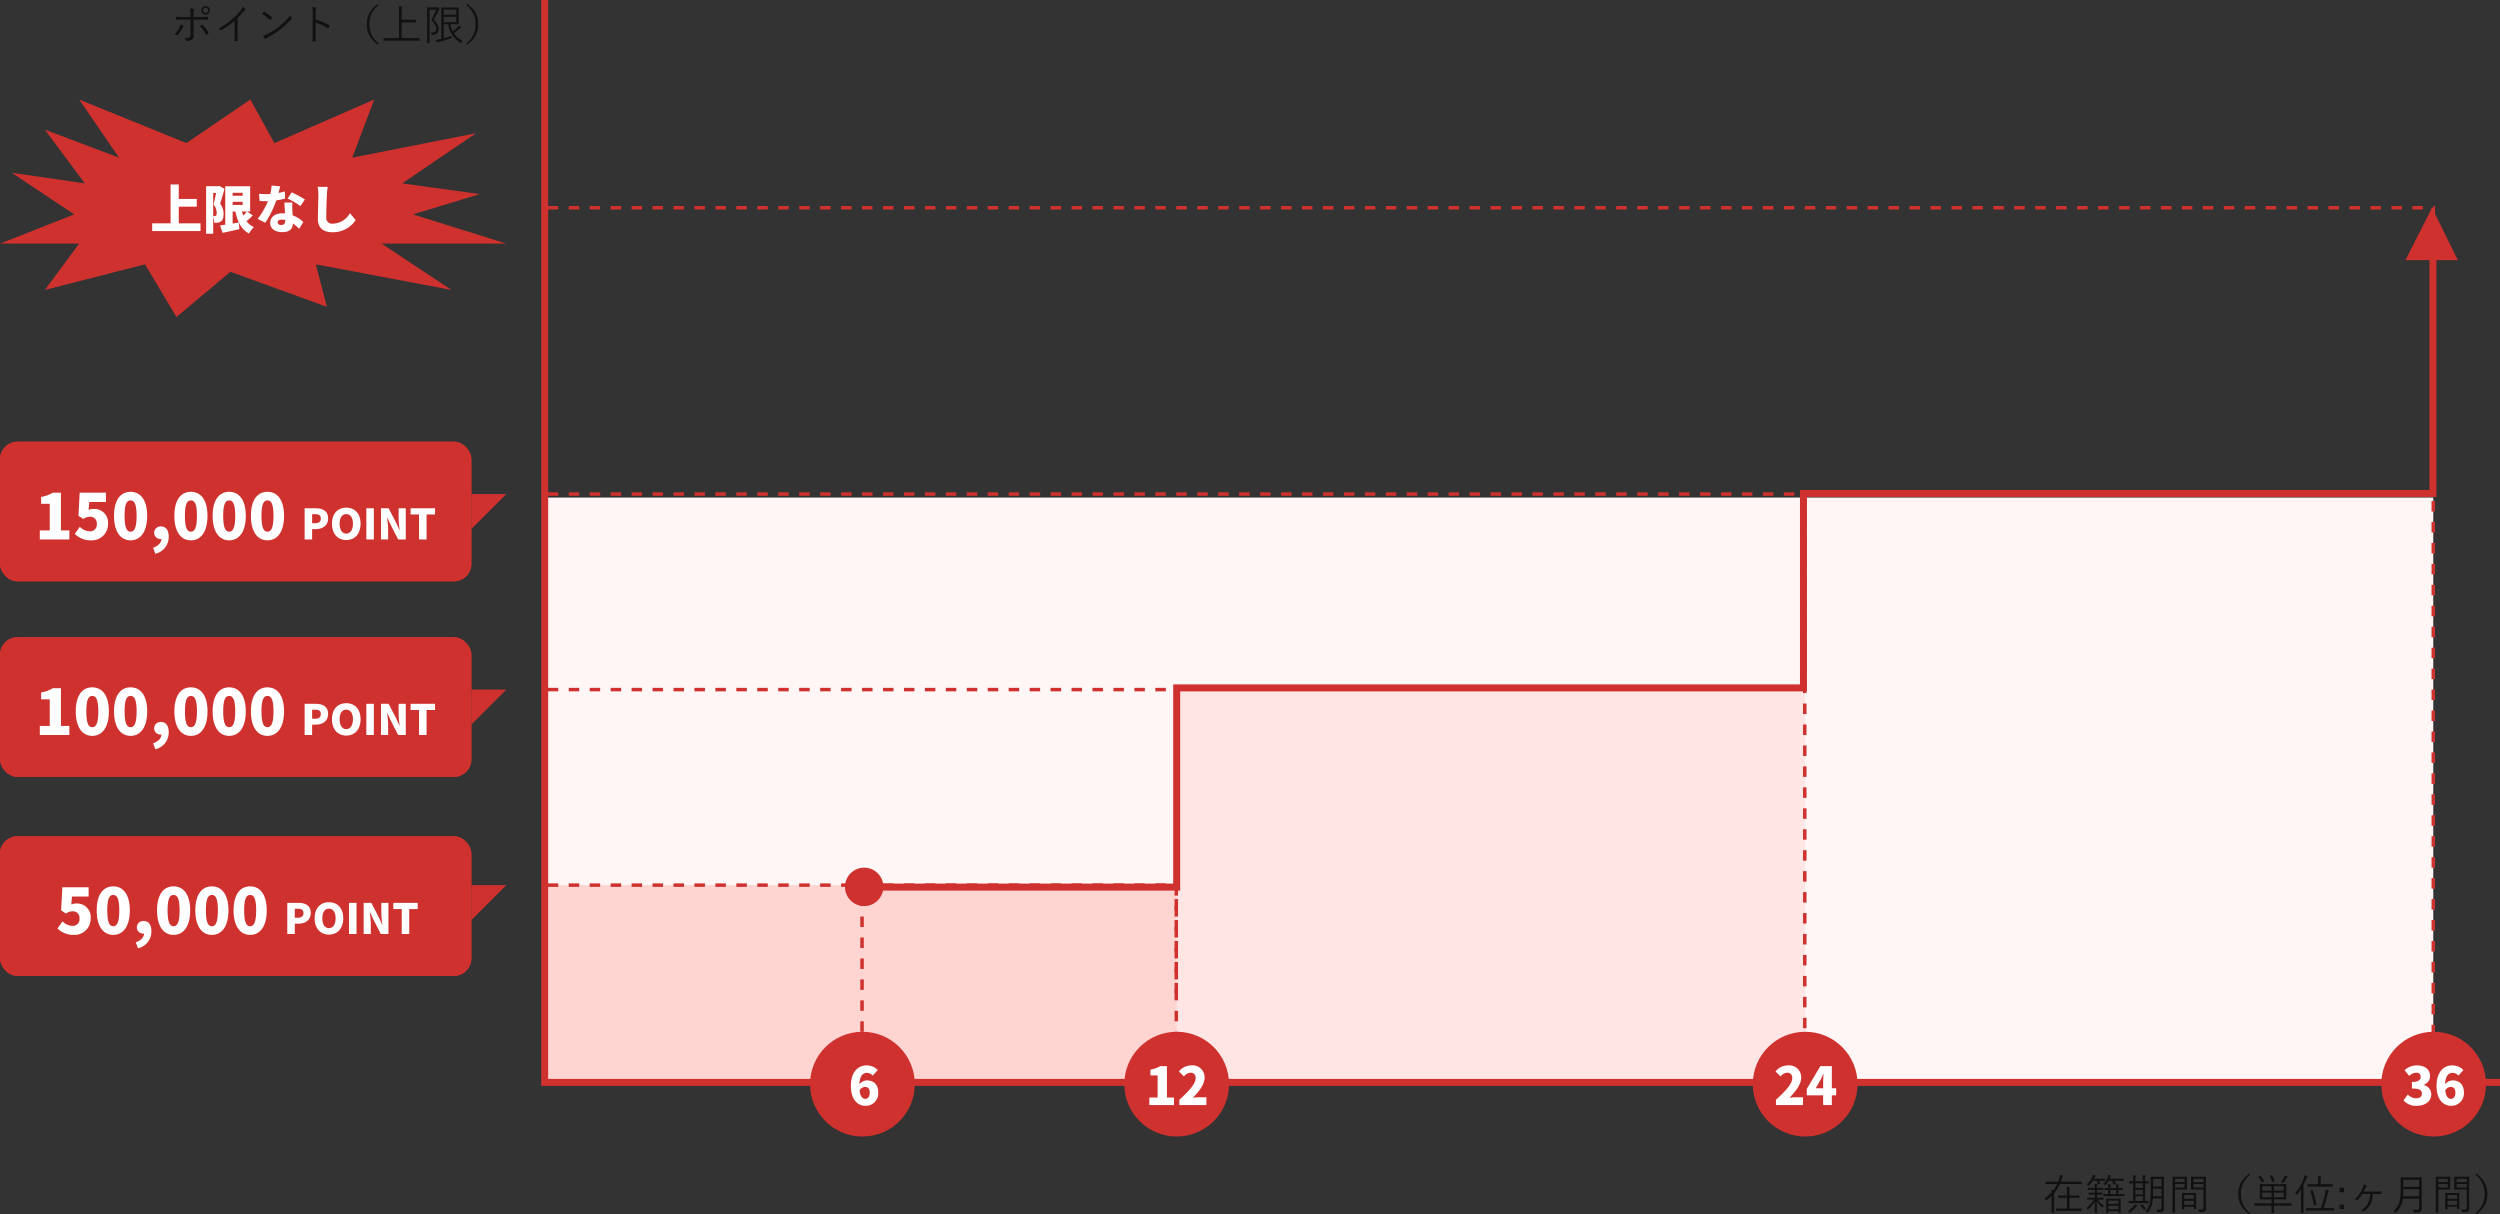 <svg xmlns="http://www.w3.org/2000/svg" width="716" height="347.784" viewBox="0 0 716 347.784">
  <rect x="0" y="0" width="716" height="347.784" fill="#333333" stroke="none"/>
  <g id="figure" transform="translate(-784 -1154.5)">
    <g id="グループ_267" data-name="グループ 267" transform="translate(0 -2)">
      <path id="パス_1288" data-name="パス 1288" d="M742.6,419.742l6.895,12.488,28.593-12.488L771.8,436.39l35.441-6.991-21.13,14.357,22.2,3.078-19.163,5.808,26.759,8.369H780.215l19.974,13.265-38.831-7.33,3.165,12.162L736.9,469.088l-15.451,12.945-9.009-15.087-28.678,7.33,9.822-13.265H670.908l21.247-8.369-17.864-11.913,20.9,3.028L683.76,428.378,705,436.39l-11.417-16.647L724.3,432.23Z" transform="translate(113.092 765.258)" fill="#ce312e"/>
      <g id="グループ_252" data-name="グループ 252" transform="translate(1159 55)">
        <path id="パス_1369" data-name="パス 1369" d="M8.2-1.53V-6.315h5.16V-8.52H8.2v-4.14H5.85V-1.53H.585v2.2H14.43v-2.2Zm9.855-8.715h.84c-.21,1.065-.495,2.4-.735,3.3a3.919,3.919,0,0,1,.9,2.46c0,.4-.075.645-.225.765a.645.645,0,0,1-.405.12H18.06Zm1.755-2.01-.3.075h-3.48V1.44H18.06V-3.285a5.423,5.423,0,0,1,.315,1.6,6.655,6.655,0,0,0,.99-.045,2.061,2.061,0,0,0,.915-.36c.525-.375.75-1,.75-2.1a4.631,4.631,0,0,0-.99-2.985c.4-1.17.885-2.9,1.26-4.245Zm7.875,7.32a13.019,13.019,0,0,1-.99,1.2,9.4,9.4,0,0,1-.42-1.2ZM23.625-7.7H26.49v.9H23.625ZM26.49-10.29v.84H23.625v-.84Zm1.26,5.355h.9V-12.15H21.51V-1.14c-.555.075-1.05.15-1.485.21l.72,2.115C22.155.885,23.91.51,25.56.12L25.4-1.77c-.585.105-1.185.2-1.77.3V-4.935h.765c.63,2.91,1.695,5.13,3.915,6.315a8.131,8.131,0,0,1,1.41-1.845A5.331,5.331,0,0,1,27.6-2.145c.57-.48,1.215-1.065,1.815-1.65ZM44.31-8.37a29.652,29.652,0,0,0-3.78-2.04L39.375-8.625a21.258,21.258,0,0,1,3.66,2.145Zm-5.73-2.31c-.5.15-1.125.3-1.815.435.21-.75.375-1.425.48-1.89l-2.46-.24a11.809,11.809,0,0,1-.375,2.43c-.39.03-.765.045-1.155.045-.5,0-1.38-.03-2.07-.1l.165,2.07c.69.045,1.29.06,1.92.06.15,0,.315,0,.48-.015A23.18,23.18,0,0,1,30.8-2.805l2.175,1.1A27.55,27.55,0,0,0,36.12-8.1a23.66,23.66,0,0,0,2.52-.51Zm.12,8.265c0,.825-.27,1.35-1.155,1.35-.63,0-1.035-.33-1.035-.81,0-.42.45-.72,1.185-.72a5.43,5.43,0,0,1,1.005.1Zm-.24-5.07c.045.84.1,2.055.165,3.12a6.608,6.608,0,0,0-.78-.045c-2.3,0-3.465,1.275-3.465,2.76C34.38.075,35.91.99,37.875.99c2.19,0,2.97-1.065,3.015-2.49A15.758,15.758,0,0,1,42.69.015L43.875-1.92A9.585,9.585,0,0,0,40.8-3.855c-.03-.615-.06-1.2-.075-1.545-.015-.735-.045-1.44,0-2.085ZM47.955-12a10.881,10.881,0,0,1,.225,2.28c0,1.125-.135,5.1-.135,6.975,0,2.595,1.62,3.765,4.215,3.765a7.878,7.878,0,0,0,6.6-3.465l-1.635-2.01a5.815,5.815,0,0,1-4.95,3.015,1.649,1.649,0,0,1-1.83-1.875c0-1.635.1-4.845.18-6.405.03-.645.12-1.545.225-2.25Z" transform="translate(-332 1167)" fill="#fff"/>
      </g>
      <path id="パス_1377" data-name="パス 1377" d="M11.184-7.992c0-.084-.012-.1-.1-.1s-.444.024-1.584.024H5.2c.12-.324.228-.648.324-.984a1.078,1.078,0,0,1,.2-.456.3.3,0,0,0,.1-.168c0-.072-.036-.12-.156-.156A7.151,7.151,0,0,0,4.9-9.984a2.522,2.522,0,0,1-.108.8,8.65,8.65,0,0,1-.36,1.116H2.52C1.38-8.064,1-8.088.936-8.088c-.084,0-.1.012-.1.1v.516c0,.084.012.1.1.1C1-7.38,1.38-7.4,2.52-7.4H4.152A9.064,9.064,0,0,1,3.084-5.628c-.18-.024-.372-.036-.6-.048a6.28,6.28,0,0,1,.072.684A10.633,10.633,0,0,1,.456-3.24a1.493,1.493,0,0,1,.4.384c.072.108.108.156.156.156s.1-.036.18-.1a13.394,13.394,0,0,0,1.38-1.176V-.828C2.568.2,2.544.648,2.544.708c0,.084.012.1.1.1h.576c.084,0,.1-.012.1-.1,0-.06-.024-.5-.024-1.536V-4.764A10.973,10.973,0,0,0,4.932-7.4H9.5c1.14,0,1.512.024,1.584.024s.1-.012.1-.1Zm.036,7.68c0-.084-.012-.1-.1-.1s-.468.024-1.68.024H7.7v-3.06H8.868c1.14,0,1.5.024,1.56.024.084,0,.1-.012.1-.1v-.5c0-.084-.012-.1-.1-.1-.06,0-.42.024-1.56.024H7.7v-.864A4.622,4.622,0,0,1,7.788-6.18.891.891,0,0,0,7.836-6.4c0-.048-.06-.084-.144-.1a6.884,6.884,0,0,0-.8-.072,9.355,9.355,0,0,1,.084,1.632v.84H6.12c-1.128,0-1.5-.024-1.572-.024s-.1.012-.1.1v.5c0,.084.012.1.1.1s.444-.024,1.572-.024h.852v3.06H5.64c-1.212,0-1.608-.024-1.668-.024-.084,0-.1.012-.1.1V.216c0,.084.012.1.1.1.06,0,.456-.024,1.668-.024h3.8c1.212,0,1.608.024,1.68.024s.1-.012.1-.1ZM22.344-2.088c0-.7.024-.972.024-1.044s-.012-.1-.084-.1-.36.024-1.272.024H19.56c-.924,0-1.212-.024-1.272-.024-.084,0-.1.012-.1.1s.024.348.024,1.176v.828c0,1.6-.024,1.848-.024,1.92s.012.084.1.084h.48c.072,0,.084-.012.084-.084V.36H21.7V.744c0,.084.012.1.108.1h.48c.072,0,.084-.012.084-.1,0-.06-.024-.312-.024-1.9ZM21.7-.192H18.852v-.984H21.7Zm0-1.524H18.852v-.936H21.7ZM16.008-2.928c.984,0,1.3.024,1.356.024s.084-.012.084-.084V-3.4c0-.084-.012-.1-.084-.1s-.372.024-1.356.024h-.432v-.9h.2c.876,0,1.128.024,1.188.024.084,0,.1-.012.1-.1v-.4c0-.084-.012-.1-.1-.1-.06,0-.312.024-1.188.024h-.2v-.8H16c.948,0,1.248.024,1.32.024s.084-.012.084-.1v-.408c0-.084-.012-.1-.084-.1s-.372.024-1.32.024h-.42v-.06a1.921,1.921,0,0,1,.072-.708.659.659,0,0,0,.06-.2c0-.048-.06-.084-.144-.1-.2-.024-.4-.048-.672-.06a4.446,4.446,0,0,1,.072,1.068v.06h-.6c-.96,0-1.26-.024-1.32-.024-.084,0-.1.012-.1.1v.408c0,.084.012.1.1.1.06,0,.36-.024,1.32-.024h.6v.8H14.5c-.876,0-1.128-.024-1.188-.024-.084,0-.1.012-.1.1v.4c0,.084.012.1.1.1.06,0,.312-.024,1.188-.024h.468v.9h-.732c-.984,0-1.3-.024-1.368-.024s-.1.012-.1.1v.408c0,.072.012.084.1.084s.384-.024,1.368-.024h.48A7.931,7.931,0,0,1,12.492-.54a1.644,1.644,0,0,1,.336.36c.072.1.108.144.156.144s.072-.036.144-.1a8.1,8.1,0,0,0,1.86-2.352c-.012,1.7-.06,3.036-.06,3.264,0,.072.012.084.1.084h.492c.084,0,.1-.012.1-.084,0-.228-.06-1.6-.072-3.348A6.218,6.218,0,0,0,17.028-.744c.072.072.12.108.156.108s.072-.048.132-.156a1.453,1.453,0,0,1,.3-.36A5.9,5.9,0,0,1,15.78-2.928ZM23.424-4.44c0-.084-.012-.1-.1-.1-.048,0-.42.024-1.56.024h-.06V-5.7c.828.012,1.128.024,1.2.024s.1-.012.1-.1v-.4c0-.1-.012-.108-.1-.108s-.372.024-1.2.024V-6.3a2.387,2.387,0,0,1,.06-.7.514.514,0,0,0,.06-.192c0-.048-.036-.1-.12-.108-.192-.024-.432-.048-.708-.06a4.249,4.249,0,0,1,.084,1.044v.06H19.4v-.06a2.9,2.9,0,0,1,.048-.672.659.659,0,0,0,.06-.2c0-.048-.036-.1-.12-.108-.192-.024-.408-.048-.684-.06A5.113,5.113,0,0,1,18.78-6.3v.048c-.636,0-.852-.024-.9-.024-.1,0-.108.012-.108.108v.4c0,.084.012.1.108.1.048,0,.264-.012.9-.024v1.188c-.912,0-1.248-.024-1.3-.024-.084,0-.1.012-.1.1v.42c0,.084.012.1.1.1.06,0,.432-.024,1.572-.024h2.712c1.14,0,1.512.024,1.56.024.084,0,.1-.012.1-.1Zm-2.34-.072H19.4V-5.7h1.68ZM23.2-8.856c0-.084-.012-.1-.084-.1s-.42.024-1.5.024H19.2l.168-.384a.691.691,0,0,1,.156-.276.282.282,0,0,0,.084-.168c0-.048-.036-.072-.132-.108a4.521,4.521,0,0,0-.636-.144,2.519,2.519,0,0,1-.12.48,5.715,5.715,0,0,1-1.3,2.136,1.062,1.062,0,0,1,.372.18.365.365,0,0,0,.2.1c.048,0,.084-.036.156-.12a7.037,7.037,0,0,0,.756-1.116h.924a5.893,5.893,0,0,1,.528,1.068c.036.084.06.1.192.048l.348-.108c.108-.036.132-.072.1-.144a5.692,5.692,0,0,0-.48-.864h1.092c1.08,0,1.428.024,1.5.024s.084-.012.084-.1Zm-5.328,0c0-.084-.012-.1-.1-.1s-.348.024-1.272.024H14.7c.06-.12.132-.24.192-.372a.907.907,0,0,1,.192-.276c.06-.06.108-.108.108-.168s-.048-.1-.132-.12a5.328,5.328,0,0,0-.66-.144,3.423,3.423,0,0,1-.144.48,6.179,6.179,0,0,1-1.692,2.316,1.4,1.4,0,0,1,.372.24c.084.084.132.12.168.12s.084-.036.168-.12a6.872,6.872,0,0,0,1.116-1.38h1.044a5.972,5.972,0,0,1,.468,1.02c.036.108.048.12.18.072l.372-.12c.108-.036.144-.048.108-.132a6.794,6.794,0,0,0-.444-.84H16.5c.924,0,1.2.024,1.272.024s.1-.012.1-.1Zm16.86,1.344c0-1.248.024-1.824.024-1.9s-.012-.1-.1-.1c-.06,0-.336.024-1.188.024h-1.26c-.84,0-1.116-.024-1.176-.024-.084,0-.1.012-.1.1s.024.648.024,1.9V-5.7c0,3.516-.288,4.608-1.428,6.072A1.592,1.592,0,0,1,30,.66c.084.072.12.108.156.108S30.24.72,30.3.624a7.209,7.209,0,0,0,1.272-3.888h2.46v2.7c0,.36-.144.516-.492.516s-.648-.012-1.02-.036a1.441,1.441,0,0,1,.228.516c.06.24.072.24.312.24.828,0,1.116-.06,1.38-.24a.991.991,0,0,0,.312-.84c0-.5-.024-1.056-.024-1.608Zm-.7,3.612H31.608c.036-.528.048-1.116.048-1.788V-6.06h2.376Zm0-2.8H31.656V-8.832h2.376ZM30.36-8.124c0-.084-.012-.1-.1-.1-.048,0-.288.024-.912.024v-.288a4.508,4.508,0,0,1,.06-1.032.538.538,0,0,0,.06-.228c0-.036-.048-.084-.132-.1a6.473,6.473,0,0,0-.732-.084,7.719,7.719,0,0,1,.084,1.416V-8.2h-2.1v-.288a4.362,4.362,0,0,1,.06-1.02.561.561,0,0,0,.072-.228c0-.048-.048-.084-.144-.1a4.916,4.916,0,0,0-.744-.06,6.619,6.619,0,0,1,.084,1.416V-8.2c-.684,0-.948-.024-1-.024-.1,0-.108.012-.108.1v.468c0,.084.012.1.108.1.048,0,.312-.012,1-.024v5.04c-.816,0-1.116-.024-1.164-.024-.084,0-.1.012-.1.1V-2c0,.084.012.1.1.1.06,0,.42-.024,1.524-.024h2.46c1.08,0,1.44.024,1.512.024s.1-.012.1-.1v-.468c0-.084-.012-.1-.1-.1-.06,0-.3.024-.9.024v-5.04c.624.012.864.024.912.024.084,0,.1-.012.1-.1Zm-1.668,5.58h-2.1v-1.32h2.1Zm0-1.884h-2.1v-1.3h2.1Zm0-1.872h-2.1V-7.584h2.1ZM27.06-1.212c0-.048-.024-.084-.108-.132a3.421,3.421,0,0,0-.588-.276,1.885,1.885,0,0,1-.264.456A5.167,5.167,0,0,1,24.456.3a1.118,1.118,0,0,1,.336.336c.072.108.12.156.168.156a.344.344,0,0,0,.168-.084A7.7,7.7,0,0,0,26.712-.816a.948.948,0,0,1,.252-.276C27.048-1.14,27.06-1.164,27.06-1.212Zm1.092-.18c-.132.072-.12.1-.06.18a5.44,5.44,0,0,0,.936,1.1c.072.06.108.1.144.1s.06-.036.132-.12a1.629,1.629,0,0,1,.372-.336,4.741,4.741,0,0,1-1.056-1.1c-.048-.06-.072-.06-.168,0Zm18.624-6.3c0-1.164.024-1.644.024-1.716s-.012-.1-.1-.1c-.06,0-.372.024-1.3.024H43.884c-.936,0-1.236-.024-1.3-.024-.1,0-.108.012-.108.1s.024.3.024,1.032v1.44c0,.744-.024.972-.024,1.032,0,.084.012.1.108.1.06,0,.36-.024,1.3-.024h2.184V-.66c0,.48-.108.576-.636.576a7.676,7.676,0,0,1-.924-.048A1.793,1.793,0,0,1,44.724.4c.06.228.06.228.276.228.96,0,1.272-.048,1.5-.24s.312-.384.312-.912c0-.456-.036-1.08-.036-1.716Zm-.708,1.284h-2.88V-7.38h2.88Zm0-1.548h-2.88v-.936h2.88ZM41.328-8.3c0-.732.024-1.032.024-1.1s-.012-.1-.1-.1c-.06,0-.36.024-1.2.024h-1.4c-.888,0-1.284-.024-1.356-.024s-.1.012-.1.1.024.8.024,2.52v5.076C37.224-.1,37.2.612,37.2.684s.012.1.1.1h.564c.084,0,.1-.012.1-.1s-.024-.78-.024-2.5v-4.02h2.124c.84,0,1.14.024,1.2.024.084,0,.1-.012.1-.1,0-.06-.024-.36-.024-1.1Zm-.684,1.9H37.932V-7.38h2.712Zm0-1.548H37.932v-.936h2.712ZM43.956-3.54c0-.84.024-1.152.024-1.212,0-.084-.012-.1-.1-.1s-.36.024-1.248.024H41.244c-.9,0-1.176-.024-1.248-.024s-.1.012-.1.1.024.384.024,1.392v1.008C39.924-.588,39.9-.3,39.9-.24c0,.1.012.108.1.108h.492c.084,0,.1-.012.1-.108V-.864H43.3v.5c0,.084.012.1.1.1h.492c.084,0,.1-.012.1-.1,0-.06-.024-.348-.024-2.076Zm-.66,2.1H40.584V-2.592H43.3Zm0-1.716H40.584V-4.248H43.3ZM59.184-10.4C56.916-8.664,56.04-6.9,56.04-4.56s.876,4.1,3.144,5.844l.3-.348a6.622,6.622,0,0,1-2.664-5.5,6.622,6.622,0,0,1,2.664-5.5ZM71.256-1.788c0-.084-.012-.1-.1-.1-.06,0-.432.024-1.548.024H66.264V-3H68c1.212,0,1.644.024,1.7.024.084,0,.1-.012.1-.1,0-.06-.024-.36-.024-1.176V-6.12c0-.828.024-1.116.024-1.188s-.012-.084-.1-.084c-.06,0-.492.024-1.7.024H64c-1.212,0-1.644-.024-1.716-.024s-.1.012-.1.084.024.36.024,1.188v1.872c0,.816-.024,1.116-.024,1.176,0,.084.012.1.1.1S62.784-3,64-3h1.56v1.14h-3.18c-1.116,0-1.488-.024-1.548-.024-.084,0-.1.012-.1.1v.516c0,.084.012.1.1.1.06,0,.432-.024,1.548-.024h3.18v.288c0,1.14-.024,1.608-.024,1.668,0,.084.012.1.084.1h.576c.084,0,.1-.012.1-.1,0-.06-.024-.528-.024-1.668V-1.2h3.348c1.116,0,1.488.024,1.548.024.084,0,.1-.012.1-.1ZM69.084-3.6h-2.82V-4.932h2.82Zm0-1.908h-2.82v-1.26h2.82ZM65.556-3.6H62.9V-4.932h2.652Zm0-1.908H62.9v-1.26h2.652Zm4.6-3.912c0-.048-.012-.1-.108-.144a7.333,7.333,0,0,0-.708-.276,2.824,2.824,0,0,1-.288.72,8.383,8.383,0,0,1-.84,1.236,1.432,1.432,0,0,1,.456.12.479.479,0,0,0,.192.072c.06,0,.1-.036.156-.12a13.1,13.1,0,0,0,.78-1.152,1.34,1.34,0,0,1,.228-.288C70.08-9.3,70.152-9.348,70.152-9.42Zm-4.98-.372c-.156.06-.18.072-.132.156a5.8,5.8,0,0,1,.7,1.584c.024.1.072.1.216.036l.372-.156c.132-.06.144-.06.108-.156a5.96,5.96,0,0,0-.72-1.56c-.048-.072-.084-.072-.2-.024Zm-3.264.264c-.144.072-.156.1-.1.168a5.953,5.953,0,0,1,.912,1.452c.036.1.06.084.216.012l.408-.18c.1-.048.108-.084.072-.144a6.943,6.943,0,0,0-.948-1.44c-.06-.072-.1-.06-.192-.024Zm12.084,8.4c0,1.272-.024,1.812-.024,1.872,0,.084.012.1.1.1h.588c.072,0,.084-.012.084-.1,0-.06-.024-.6-.024-1.872v-6c.3-.6.576-1.2.8-1.8.1-.276.168-.408.24-.456s.108-.084.108-.156-.048-.1-.132-.132A4.7,4.7,0,0,0,75-9.936a3.024,3.024,0,0,1-.192.84A11.966,11.966,0,0,1,72.36-4.86a1.659,1.659,0,0,1,.3.468c.048.084.072.132.108.132s.072-.048.132-.12A12.733,12.733,0,0,0,74.016-5.9c-.012.576-.024,1.272-.024,1.728Zm9.456.7c0-.084-.012-.1-.1-.1-.06,0-.468.024-1.692.024h-1.2A42.309,42.309,0,0,0,81.7-4.7a1.394,1.394,0,0,1,.2-.552c.048-.072.1-.12.1-.18s-.036-.1-.132-.132a5.032,5.032,0,0,0-.816-.228,6.114,6.114,0,0,1-.18,1.236A35.477,35.477,0,0,1,79.716-.5h-2.4c-1.224,0-1.632-.024-1.7-.024s-.1.012-.1.1V.1c0,.084.012.1.1.1s.48-.024,1.7-.024H81.66c1.224,0,1.632.024,1.692.024.084,0,.1-.012.1-.1ZM83.076-7.26c0-.084-.012-.1-.108-.1-.06,0-.468.024-1.668.024H79.632V-8.58a1.922,1.922,0,0,1,.084-.768.441.441,0,0,0,.06-.192c0-.06-.072-.1-.156-.108a6.208,6.208,0,0,0-.8-.072A4.823,4.823,0,0,1,78.9-8.5v1.164H77.64c-1.2,0-1.6-.024-1.656-.024-.084,0-.1.012-.1.1v.528c0,.084.012.1.1.1.06,0,.456-.024,1.656-.024H81.3c1.2,0,1.608.024,1.668.024.1,0,.108-.012.108-.1ZM76.812-5.568c-.156.048-.168.072-.144.156a25.522,25.522,0,0,1,1.02,4.044c.024.132.048.156.216.084l.384-.156c.132-.06.144-.1.12-.2a26.412,26.412,0,0,0-1.044-3.984c-.036-.1-.072-.1-.18-.06Zm9.54-.78H85.044V-5.04h1.308Zm0,4.824H85.044V-.216h1.308Zm7.44-3.024a5.681,5.681,0,0,1-.6,2.64A5.408,5.408,0,0,1,91.1.168,1.684,1.684,0,0,1,91.74.42a.235.235,0,0,0,.3-.012A5.573,5.573,0,0,0,93.9-1.62a6.933,6.933,0,0,0,.672-2.928h.7c.54,0,1.068,0,1.632.024.108,0,.156-.012.156-.108v-.5c0-.108-.036-.144-.144-.144-.576.024-1.092.048-1.692.048H91.992c.168-.312.324-.636.456-.9a1.5,1.5,0,0,1,.324-.492.17.17,0,0,0,0-.3,5.743,5.743,0,0,0-.828-.348,4.363,4.363,0,0,1-.456,1.4,9.533,9.533,0,0,1-2.064,2.832,1.707,1.707,0,0,1,.552.216.191.191,0,0,0,.276-.024,11.582,11.582,0,0,0,1.356-1.7Zm14.8-3.1c0-1.032.024-1.5.024-1.572s-.012-.1-.1-.1-.456.024-1.572.024h-2.736c-1.116,0-1.5-.024-1.572-.024s-.1.012-.1.1.024.54.024,1.572V-6.18c0,3.66-.384,4.992-2.136,6.612a1.674,1.674,0,0,1,.516.276c.1.072.144.12.192.12s.084-.048.156-.132a6.126,6.126,0,0,0,1.86-3.888h4.692V-.564c0,.408-.168.552-.54.552-.528,0-.84-.024-1.26-.06a1.971,1.971,0,0,1,.216.564c.06.24.06.24.3.24.984,0,1.428,0,1.716-.252a1.1,1.1,0,0,0,.336-.888c0-.576-.024-1.248-.024-1.908Zm-.744,3.78h-4.62c.048-.6.072-1.272.084-2.064h4.536Zm0-2.736h-4.536v-2h4.536Zm14.328-1.092c0-1.164.024-1.644.024-1.716s-.012-.1-.1-.1c-.06,0-.372.024-1.3.024H119.28c-.936,0-1.236-.024-1.3-.024-.1,0-.108.012-.108.1s.024.3.024,1.032v1.44c0,.744-.024.972-.024,1.032,0,.084.012.1.108.1.06,0,.36-.024,1.3-.024h2.184V-.66c0,.48-.108.576-.636.576a7.676,7.676,0,0,1-.924-.048A1.794,1.794,0,0,1,120.12.4c.06.228.06.228.276.228.96,0,1.272-.048,1.5-.24s.312-.384.312-.912c0-.456-.036-1.08-.036-1.716Zm-.708,1.284h-2.88V-7.38h2.88Zm0-1.548h-2.88v-.936h2.88Zm-4.74-.348c0-.732.024-1.032.024-1.1s-.012-.1-.1-.1c-.06,0-.36.024-1.2.024h-1.4c-.888,0-1.284-.024-1.356-.024s-.1.012-.1.1.024.8.024,2.52v5.076c0,1.716-.024,2.424-.024,2.5s.012.1.1.1h.564c.084,0,.1-.012.1-.1s-.024-.78-.024-2.5v-4.02h2.124c.84,0,1.14.024,1.2.024.084,0,.1-.012.1-.1,0-.06-.024-.36-.024-1.1Zm-.684,1.9h-2.712V-7.38h2.712Zm0-1.548h-2.712v-.936h2.712Zm3.312,4.416c0-.84.024-1.152.024-1.212,0-.084-.012-.1-.1-.1s-.36.024-1.248.024H116.64c-.9,0-1.176-.024-1.248-.024s-.1.012-.1.1.024.384.024,1.392v1.008c0,1.764-.024,2.052-.024,2.112,0,.1.012.108.1.108h.492c.084,0,.1-.012.1-.108V-.864h2.712v.5c0,.084.012.1.1.1h.492c.084,0,.1-.012.1-.1,0-.06-.024-.348-.024-2.076Zm-.66,2.1H115.98V-2.592h2.712Zm0-1.716H115.98V-4.248h2.712Zm5.244-6.9a6.622,6.622,0,0,1,2.664,5.5,6.622,6.622,0,0,1-2.664,5.5l.3.348c2.268-1.74,3.144-3.5,3.144-5.844s-.876-4.1-3.144-5.844Z" transform="translate(1369 1503)" fill="#111"/>
      <path id="パス_1368" data-name="パス 1368" d="M5.58-6.636H3.636c-.66,0-1.38-.012-2.232-.084,0,.228.036.6.048.744.012.12.048.18.156.168.636-.048,1.38-.084,2.052-.084H5.58V-1.5c0,.444-.072.6-.324.7a4.387,4.387,0,0,1-1.488.216,1.608,1.608,0,0,1,.5.672.181.181,0,0,0,.2.144A3.894,3.894,0,0,0,5.856-.12a1.111,1.111,0,0,0,.6-1.1c0-.768-.036-1.56-.036-2.58V-5.892H7.944c.768,0,1.7.012,2.484.048.12,0,.144-.048.144-.168.012-.168.012-.372.012-.54,0-.108-.036-.156-.144-.144-.708.036-1.6.06-2.46.06H6.42v-.732a3.2,3.2,0,0,1,.12-1.248c.1-.156.072-.288-.1-.336a5.925,5.925,0,0,0-1-.132A7.729,7.729,0,0,1,5.58-7.428ZM2.688-4.524a2.881,2.881,0,0,1-.276.876A7.106,7.106,0,0,1,1-1.68a2.037,2.037,0,0,1,.624.264c.144.084.216.048.324-.072A10.127,10.127,0,0,0,3.18-3.336,1.7,1.7,0,0,1,3.5-3.8c.144-.144.18-.216-.012-.336A3.836,3.836,0,0,0,2.688-4.524Zm5.556.516a8.884,8.884,0,0,1,1.728,2.4c.048.108.108.108.2.048a3.5,3.5,0,0,0,.456-.348c.1-.1.12-.144.048-.276A8.705,8.705,0,0,0,9-4.356c-.084-.072-.144-.1-.228-.036C8.6-4.272,8.436-4.152,8.244-4.008ZM9.888-9.756A1.209,1.209,0,0,0,8.676-8.544,1.209,1.209,0,0,0,9.888-7.332,1.209,1.209,0,0,0,11.1-8.544,1.209,1.209,0,0,0,9.888-9.756Zm0,.456a.753.753,0,0,1,.756.756.753.753,0,0,1-.756.756.753.753,0,0,1-.756-.756A.753.753,0,0,1,9.888-9.3Zm9.156,2.976a21.713,21.713,0,0,0,1.5-1.656,2.9,2.9,0,0,1,.672-.636.193.193,0,0,0,.048-.336,3.661,3.661,0,0,0-.828-.54,3.746,3.746,0,0,1-.828,1.356A20.193,20.193,0,0,1,17.28-5.82a22.12,22.12,0,0,1-3.732,2.532,2.147,2.147,0,0,1,.6.384.207.207,0,0,0,.276.048,22.872,22.872,0,0,0,3.768-2.712v3.552c0,.7-.024,1.416-.048,2.136,0,.108.024.144.12.144a6.732,6.732,0,0,0,.7,0c.1,0,.132-.036.12-.144-.024-.768-.036-1.452-.036-2.172ZM26.016-7.56A12.459,12.459,0,0,1,28.3-5.784c.084.084.12.072.192-.012a4.842,4.842,0,0,0,.408-.516c.06-.1.048-.144-.036-.228a11.071,11.071,0,0,0-2.16-1.6.145.145,0,0,0-.216.024C26.352-7.968,26.172-7.752,26.016-7.56Zm.288,6.3a4.5,4.5,0,0,0,.588.816.2.2,0,0,0,.324.012,4.473,4.473,0,0,1,.66-.468,24.921,24.921,0,0,0,3.6-2.34A22.153,22.153,0,0,0,34.392-6c.144-.168.156-.264.084-.42a3.592,3.592,0,0,1-.2-.792,18.728,18.728,0,0,1-3.24,3.228,20.369,20.369,0,0,1-3.468,2.232A6.694,6.694,0,0,1,26.3-1.26Zm15.108-6.4A5.011,5.011,0,0,1,41.5-8.988c.06-.18.108-.312-.084-.36a4.952,4.952,0,0,0-1-.156,10.151,10.151,0,0,1,.132,1.92v5.34c0,.732-.012,1.668-.048,2.436,0,.132.036.168.168.168a5.205,5.205,0,0,0,.612,0c.132,0,.168-.036.156-.156-.012-.78-.036-1.716-.036-2.448V-5.028A13.313,13.313,0,0,1,44.892-3.42c.108.072.156.048.228-.048a3.84,3.84,0,0,0,.288-.588c.036-.084.012-.144-.084-.192a16.925,16.925,0,0,0-3.912-1.668ZM59.184-10.4C56.916-8.664,56.04-6.9,56.04-4.56s.876,4.1,3.144,5.844l.3-.348a6.622,6.622,0,0,1-2.664-5.5,6.622,6.622,0,0,1,2.664-5.5ZM71.136-.54c0-.084-.012-.1-.1-.1-.06,0-.444.024-1.584.024H66.048V-5.088h2.388c1.14,0,1.524.024,1.584.024.084,0,.1-.012.1-.1v-.612c0-.084-.012-.1-.1-.1-.06,0-.444.024-1.584.024H66.048V-8.112a4.21,4.21,0,0,1,.084-1.164.644.644,0,0,0,.06-.228c0-.06-.072-.1-.156-.108a7.857,7.857,0,0,0-.84-.072,12.161,12.161,0,0,1,.072,1.728V-.612H62.556c-1.14,0-1.524-.024-1.584-.024-.084,0-.1.012-.1.1V.072c0,.084.012.1.1.1.06,0,.444-.024,1.584-.024h6.9c1.14,0,1.524.024,1.584.024.084,0,.1-.012.1-.1ZM80.9-4.548c.96,0,1.332.024,1.392.024.084,0,.1-.012.1-.1s-.024-.42-.024-1.3V-7.98c0-.864.024-1.224.024-1.3s-.012-.1-.1-.1c-.06,0-.432.024-1.392.024h-1.92c-1.02,0-1.452-.024-1.512-.024-.084,0-.1.012-.1.1s.024.72.024,2.136V-.36l-.528.108a8.282,8.282,0,0,1-1.032.168,4.625,4.625,0,0,0,.2.684q.036.108.108.108a.268.268,0,0,0,.156-.072A1.623,1.623,0,0,1,76.764.48C78,.168,79.044-.144,79.992-.48c.216-.06.216-.06.228-.324a2.613,2.613,0,0,1,.06-.468,15.92,15.92,0,0,1-2.172.732V-4.548H79.32A7.507,7.507,0,0,0,82.836.744a.328.328,0,0,0,.18.084c.048,0,.072-.048.144-.168a1.88,1.88,0,0,1,.372-.468,6.6,6.6,0,0,1-2.52-2.184A15.059,15.059,0,0,0,82.32-3.024a2.67,2.67,0,0,1,.576-.42c.1-.036.144-.084.144-.132s-.024-.072-.084-.144a2.763,2.763,0,0,0-.5-.456,2,2,0,0,1-.348.456,11.827,11.827,0,0,1-1.416,1.176,8.046,8.046,0,0,1-.708-2Zm.756-.6H78.108V-6.672H81.66Zm0-2.136H78.108v-1.44H81.66ZM74.352-9.372c-.612,0-.876-.024-.948-.024s-.1.012-.1.1.024.768.024,2.448v5.136c0,1.668-.024,2.388-.024,2.46s.012.1.1.1h.552c.084,0,.1-.012.1-.1,0-.06-.024-.84-.024-2.46V-8.724h1.884a18.985,18.985,0,0,1-1.38,2.88c1.164,1.452,1.4,2.064,1.4,2.688,0,.816-.588,1.02-1.584.96a1.044,1.044,0,0,1,.228.492c.048.228.048.228.3.216,1.284-.048,1.752-.732,1.752-1.668,0-.8-.24-1.44-1.356-2.76a22.962,22.962,0,0,0,1.3-2.46,1.023,1.023,0,0,1,.216-.36.246.246,0,0,0,.1-.168c0-.06-.048-.144-.216-.312s-.24-.216-.324-.216a.2.2,0,0,0-.108.024.749.749,0,0,1-.288.036Zm10.188-.684A6.622,6.622,0,0,1,87.2-4.56,6.622,6.622,0,0,1,84.54.936l.3.348c2.268-1.74,3.144-3.5,3.144-5.844s-.876-4.1-3.144-5.844Z" transform="translate(833 1168)" fill="#111"/>
      <path id="パス_1301" data-name="パス 1301" d="M0,20H540.89V187H0Z" transform="translate(940 1279)" fill="#fff6f5"/>
      <path id="パス_1367" data-name="パス 1367" d="M0-29H181V83H0Z" transform="translate(1120 1383)" fill="#ffe6e5"/>
      <path id="パス_1378" data-name="パス 1378" d="M0-13H180V43H0Z" transform="translate(941 1423)" fill="#ffd4d1"/>
      <path id="パス_1291" data-name="パス 1291" d="M4845.5,1168.5v310h560" transform="translate(-3905.5 -12)" fill="none" stroke="#ce312e" stroke-width="2"/>
      <path id="パス_1293" data-name="パス 1293" d="M4830.89,1442h180v90" transform="translate(-3890 -88)" fill="none" stroke="#ce312e" stroke-width="1" stroke-dasharray="3 3"/>
      <path id="パス_1303" data-name="パス 1303" d="M4830.89,1436h180v56" transform="translate(-3890 -26)" fill="none" stroke="#ce312e" stroke-width="1" stroke-dasharray="3 3"/>
      <path id="パス_1304" data-name="パス 1304" d="M5010.89,1439v53" transform="translate(-3980 -26)" fill="none" stroke="#ce312e" stroke-width="1" stroke-dasharray="3 3"/>
      <path id="パス_1294" data-name="パス 1294" d="M4680.89,1424h360v168" transform="translate(-3740 -126)" fill="none" stroke="#ce312e" stroke-width="1" stroke-dasharray="3 3"/>
      <path id="パス_1295" data-name="パス 1295" d="M4500.89,1402h540v250" transform="translate(-3560 -186)" fill="none" stroke="#ce312e" stroke-width="1" stroke-dasharray="3 3"/>
      <g id="長方形_184" data-name="長方形 184" transform="translate(784 1396)" fill="#ce312e" stroke="#ce312e" stroke-width="1">
        <rect width="135" height="40" rx="5" stroke="none"/>
        <rect x="0.5" y="0.5" width="134" height="39" rx="4.5" fill="none"/>
      </g>
      <g id="長方形_185" data-name="長方形 185" transform="translate(784 1339)" fill="#ce312e" stroke="#ce312e" stroke-width="1">
        <rect width="135" height="40" rx="5" stroke="none"/>
        <rect x="0.5" y="0.5" width="134" height="39" rx="4.5" fill="none"/>
      </g>
      <g id="長方形_186" data-name="長方形 186" transform="translate(784 1283)" fill="#ce312e" stroke="#ce312e" stroke-width="1">
        <rect width="135" height="40" rx="5" stroke="none"/>
        <rect x="0.5" y="0.5" width="134" height="39" rx="4.5" fill="none"/>
      </g>
      <g id="グループ_263" data-name="グループ 263" transform="translate(-503 -289)">
        <path id="パス_1372" data-name="パス 1372" d="M5.13.252A4.624,4.624,0,0,0,9.972-4.5,3.9,3.9,0,0,0,5.8-8.73a3.4,3.4,0,0,0-1.386.27l.2-2.268h4.77v-2.664H1.854L1.512-6.768l1.4.918A2.966,2.966,0,0,1,4.806-6.5a1.865,1.865,0,0,1,1.962,2.07A1.9,1.9,0,0,1,4.662-2.34,4.076,4.076,0,0,1,1.908-3.618L.45-1.6A6.381,6.381,0,0,0,5.13.252Zm11.3,0c2.826,0,4.752-2.412,4.752-7.02,0-4.572-1.926-6.876-4.752-6.876S11.7-11.376,11.7-6.768,13.608.252,16.434.252Zm0-2.484c-.954,0-1.71-.864-1.71-4.536,0-3.654.756-4.41,1.71-4.41s1.728.756,1.728,4.41C18.162-3.1,17.388-2.232,16.434-2.232Zm8.82,2.106c0,1.008-.828,1.962-2.376,2.5l.648,1.71A4.878,4.878,0,0,0,27.36-.738c0-1.872-.774-2.988-2.178-2.988a1.845,1.845,0,0,0-2,1.8,1.8,1.8,0,0,0,1.908,1.8Zm8.46.378c2.826,0,4.752-2.412,4.752-7.02,0-4.572-1.926-6.876-4.752-6.876S28.98-11.376,28.98-6.768,30.888.252,33.714.252Zm0-2.484C32.76-2.232,32-3.1,32-6.768c0-3.654.756-4.41,1.71-4.41s1.728.756,1.728,4.41C35.442-3.1,34.668-2.232,33.714-2.232ZM44.676.252c2.826,0,4.752-2.412,4.752-7.02,0-4.572-1.926-6.876-4.752-6.876s-4.734,2.268-4.734,6.876S41.85.252,44.676.252Zm0-2.484c-.954,0-1.71-.864-1.71-4.536,0-3.654.756-4.41,1.71-4.41s1.728.756,1.728,4.41C46.4-3.1,45.63-2.232,44.676-2.232ZM55.638.252c2.826,0,4.752-2.412,4.752-7.02,0-4.572-1.926-6.876-4.752-6.876S50.9-11.376,50.9-6.768,52.812.252,55.638.252Zm0-2.484c-.954,0-1.71-.864-1.71-4.536,0-3.654.756-4.41,1.71-4.41s1.728.756,1.728,4.41C57.366-3.1,56.592-2.232,55.638-2.232ZM66.282,0H68.43V-2.964h1.044C71.358-2.964,73-3.9,73-6.024c0-2.208-1.62-2.9-3.588-2.9H66.282ZM68.43-4.656v-2.58h.876c1.032,0,1.608.312,1.608,1.212,0,.876-.5,1.368-1.548,1.368ZM78.21.168c2.436,0,4.092-1.752,4.092-4.68S80.646-9.1,78.21-9.1,74.118-7.44,74.118-4.512,75.774.168,78.21.168Zm0-1.848c-1.176,0-1.9-1.092-1.9-2.832s.72-2.748,1.9-2.748,1.908,1.02,1.908,2.748S79.386-1.68,78.21-1.68ZM83.958,0h2.148V-8.928H83.958Zm4.2,0H90.2V-2.964c0-1.08-.18-2.3-.276-3.3h.06l.876,1.956L93.066,0H95.25V-8.928H93.21v2.952a28.147,28.147,0,0,0,.288,3.3h-.06l-.876-1.98-2.22-4.272H88.158Zm10.9,0H101.2V-7.152h2.424V-8.928H96.642v1.776h2.412Z" transform="translate(1303 1713)" fill="#fff"/>
      </g>
      <g id="グループ_264" data-name="グループ 264" transform="translate(-503 -342)">
        <path id="パス_1371" data-name="パス 1371" d="M1.4,0h8.46V-2.592H7.452v-10.8H5.094a9.035,9.035,0,0,1-3.312,1.206v1.98H4.248v7.614H1.4Zm15.03.252c2.826,0,4.752-2.412,4.752-7.02,0-4.572-1.926-6.876-4.752-6.876S11.7-11.376,11.7-6.768,13.608.252,16.434.252Zm0-2.484c-.954,0-1.71-.864-1.71-4.536,0-3.654.756-4.41,1.71-4.41s1.728.756,1.728,4.41C18.162-3.1,17.388-2.232,16.434-2.232ZM27.4.252c2.826,0,4.752-2.412,4.752-7.02,0-4.572-1.926-6.876-4.752-6.876s-4.734,2.268-4.734,6.876S24.57.252,27.4.252Zm0-2.484c-.954,0-1.71-.864-1.71-4.536,0-3.654.756-4.41,1.71-4.41s1.728.756,1.728,4.41C29.124-3.1,28.35-2.232,27.4-2.232Zm8.82,2.106c0,1.008-.828,1.962-2.376,2.5l.648,1.71A4.878,4.878,0,0,0,38.322-.738c0-1.872-.774-2.988-2.178-2.988a1.845,1.845,0,0,0-2,1.8,1.8,1.8,0,0,0,1.908,1.8Zm8.46.378c2.826,0,4.752-2.412,4.752-7.02,0-4.572-1.926-6.876-4.752-6.876s-4.734,2.268-4.734,6.876S41.85.252,44.676.252Zm0-2.484c-.954,0-1.71-.864-1.71-4.536,0-3.654.756-4.41,1.71-4.41s1.728.756,1.728,4.41C46.4-3.1,45.63-2.232,44.676-2.232ZM55.638.252c2.826,0,4.752-2.412,4.752-7.02,0-4.572-1.926-6.876-4.752-6.876S50.9-11.376,50.9-6.768,52.812.252,55.638.252Zm0-2.484c-.954,0-1.71-.864-1.71-4.536,0-3.654.756-4.41,1.71-4.41s1.728.756,1.728,4.41C57.366-3.1,56.592-2.232,55.638-2.232ZM66.6.252c2.826,0,4.752-2.412,4.752-7.02,0-4.572-1.926-6.876-4.752-6.876s-4.734,2.268-4.734,6.876S63.774.252,66.6.252Zm0-2.484c-.954,0-1.71-.864-1.71-4.536,0-3.654.756-4.41,1.71-4.41s1.728.756,1.728,4.41C68.328-3.1,67.554-2.232,66.6-2.232ZM77.244,0h2.148V-2.964h1.044c1.884,0,3.528-.936,3.528-3.06,0-2.208-1.62-2.9-3.588-2.9H77.244Zm2.148-4.656v-2.58h.876c1.032,0,1.608.312,1.608,1.212,0,.876-.5,1.368-1.548,1.368ZM89.172.168c2.436,0,4.092-1.752,4.092-4.68S91.608-9.1,89.172-9.1,85.08-7.44,85.08-4.512,86.736.168,89.172.168Zm0-1.848c-1.176,0-1.9-1.092-1.9-2.832S88-7.26,89.172-7.26,91.08-6.24,91.08-4.512,90.348-1.68,89.172-1.68ZM94.92,0h2.148V-8.928H94.92Zm4.2,0h2.04V-2.964c0-1.08-.18-2.3-.276-3.3h.06l.876,1.956L104.028,0h2.184V-8.928h-2.04v2.952a28.147,28.147,0,0,0,.288,3.3h-.06l-.876-1.98L101.3-8.928H99.12Zm10.9,0h2.148V-7.152h2.424V-8.928H107.6v1.776h2.412Z" transform="translate(1297 1709)" fill="#fff"/>
      </g>
      <g id="グループ_265" data-name="グループ 265" transform="translate(-503 -410)">
        <path id="パス_1370" data-name="パス 1370" d="M1.4,0h8.46V-2.592H7.452v-10.8H5.094a9.035,9.035,0,0,1-3.312,1.206v1.98H4.248v7.614H1.4ZM16.092.252A4.624,4.624,0,0,0,20.934-4.5a3.9,3.9,0,0,0-4.176-4.23,3.4,3.4,0,0,0-1.386.27l.2-2.268h4.77v-2.664H12.816l-.342,6.624,1.4.918a2.966,2.966,0,0,1,1.89-.648,1.865,1.865,0,0,1,1.962,2.07A1.9,1.9,0,0,1,15.624-2.34,4.076,4.076,0,0,1,12.87-3.618L11.412-1.6A6.381,6.381,0,0,0,16.092.252Zm11.3,0c2.826,0,4.752-2.412,4.752-7.02,0-4.572-1.926-6.876-4.752-6.876s-4.734,2.268-4.734,6.876S24.57.252,27.4.252Zm0-2.484c-.954,0-1.71-.864-1.71-4.536,0-3.654.756-4.41,1.71-4.41s1.728.756,1.728,4.41C29.124-3.1,28.35-2.232,27.4-2.232Zm8.82,2.106c0,1.008-.828,1.962-2.376,2.5l.648,1.71A4.878,4.878,0,0,0,38.322-.738c0-1.872-.774-2.988-2.178-2.988a1.845,1.845,0,0,0-2,1.8,1.8,1.8,0,0,0,1.908,1.8Zm8.46.378c2.826,0,4.752-2.412,4.752-7.02,0-4.572-1.926-6.876-4.752-6.876s-4.734,2.268-4.734,6.876S41.85.252,44.676.252Zm0-2.484c-.954,0-1.71-.864-1.71-4.536,0-3.654.756-4.41,1.71-4.41s1.728.756,1.728,4.41C46.4-3.1,45.63-2.232,44.676-2.232ZM55.638.252c2.826,0,4.752-2.412,4.752-7.02,0-4.572-1.926-6.876-4.752-6.876S50.9-11.376,50.9-6.768,52.812.252,55.638.252Zm0-2.484c-.954,0-1.71-.864-1.71-4.536,0-3.654.756-4.41,1.71-4.41s1.728.756,1.728,4.41C57.366-3.1,56.592-2.232,55.638-2.232ZM66.6.252c2.826,0,4.752-2.412,4.752-7.02,0-4.572-1.926-6.876-4.752-6.876s-4.734,2.268-4.734,6.876S63.774.252,66.6.252Zm0-2.484c-.954,0-1.71-.864-1.71-4.536,0-3.654.756-4.41,1.71-4.41s1.728.756,1.728,4.41C68.328-3.1,67.554-2.232,66.6-2.232ZM77.244,0h2.148V-2.964h1.044c1.884,0,3.528-.936,3.528-3.06,0-2.208-1.62-2.9-3.588-2.9H77.244Zm2.148-4.656v-2.58h.876c1.032,0,1.608.312,1.608,1.212,0,.876-.5,1.368-1.548,1.368ZM89.172.168c2.436,0,4.092-1.752,4.092-4.68S91.608-9.1,89.172-9.1,85.08-7.44,85.08-4.512,86.736.168,89.172.168Zm0-1.848c-1.176,0-1.9-1.092-1.9-2.832S88-7.26,89.172-7.26,91.08-6.24,91.08-4.512,90.348-1.68,89.172-1.68ZM94.92,0h2.148V-8.928H94.92Zm4.2,0h2.04V-2.964c0-1.08-.18-2.3-.276-3.3h.06l.876,1.956L104.028,0h2.184V-8.928h-2.04v2.952a28.147,28.147,0,0,0,.288,3.3h-.06l-.876-1.98L101.3-8.928H99.12Zm10.9,0h2.148V-7.152h2.424V-8.928H107.6v1.776h2.412Z" transform="translate(1297 1721)" fill="#fff"/>
      </g>
      <path id="パス_1296" data-name="パス 1296" d="M10,10V0H0Z" transform="translate(919 1420) rotate(-90)" fill="#ce312e"/>
      <path id="パス_1300" data-name="パス 1300" d="M7.37,15,15,0H0Z" transform="translate(1487.915 1231.001) rotate(180)" fill="#ce312e"/>
      <path id="パス_1297" data-name="パス 1297" d="M10,10V0H0Z" transform="translate(919 1364) rotate(-90)" fill="#ce312e"/>
      <path id="パス_1298" data-name="パス 1298" d="M10,10V0H0Z" transform="translate(919 1308) rotate(-90)" fill="#ce312e"/>
      <circle id="楕円形_26" data-name="楕円形 26" cx="15" cy="15" r="15" transform="translate(1016 1452)" fill="#ce312e"/>
      <circle id="楕円形_30" data-name="楕円形 30" cx="5.5" cy="5.5" r="5.5" transform="translate(1026 1405)" fill="#ce312e"/>
      <circle id="楕円形_27" data-name="楕円形 27" cx="15" cy="15" r="15" transform="translate(1106 1452)" fill="#ce312e"/>
      <circle id="楕円形_28" data-name="楕円形 28" cx="15" cy="15" r="15" transform="translate(1286 1452)" fill="#ce312e"/>
      <circle id="楕円形_29" data-name="楕円形 29" cx="15" cy="15" r="15" transform="translate(1466 1452)" fill="#ce312e"/>
      <path id="パス_1373" data-name="パス 1373" d="M4.8-1.785C4.1-1.785,3.4-2.34,3.18-4.2A1.825,1.825,0,0,1,4.755-5.2C5.49-5.2,6.09-4.8,6.09-3.57,6.09-2.31,5.505-1.785,4.8-1.785Zm3.585-8.25A4.459,4.459,0,0,0,5.13-11.37C2.82-11.37.69-9.525.69-5.49.69-1.425,2.76.21,4.86.21A3.58,3.58,0,0,0,8.535-3.57c0-2.43-1.41-3.51-3.27-3.51a3,3,0,0,0-2.13,1.1C3.24-8.415,4.155-9.24,5.31-9.24a2.527,2.527,0,0,1,1.665.78Z" transform="translate(1027 1473)" fill="#fff"/>
      <path id="パス_1374" data-name="パス 1374" d="M1.17,0H8.22V-2.16H6.21v-9H4.245a7.529,7.529,0,0,1-2.76,1.005V-8.5H3.54V-2.16H1.17Zm8.6,0h7.74V-2.25H15.45a15.84,15.84,0,0,0-1.815.15c1.71-1.725,3.36-3.84,3.36-5.76a3.4,3.4,0,0,0-3.66-3.51,4.668,4.668,0,0,0-3.7,1.725L11.085-8.2a2.686,2.686,0,0,1,1.89-1.08A1.392,1.392,0,0,1,14.43-7.71c0,1.62-1.875,3.645-4.665,6.18Z" transform="translate(1112 1473)" fill="#fff"/>
      <path id="パス_1375" data-name="パス 1375" d="M.63,0H8.37V-2.25H6.315A15.84,15.84,0,0,0,4.5-2.1C6.21-3.825,7.86-5.94,7.86-7.86A3.4,3.4,0,0,0,4.2-11.37,4.668,4.668,0,0,0,.5-9.645L1.95-8.2a2.686,2.686,0,0,1,1.89-1.08A1.392,1.392,0,0,1,5.295-7.71C5.295-6.09,3.42-4.065.63-1.53ZM12.015-4.815l1.275-2.2c.315-.63.615-1.275.9-1.905h.06c-.03.705-.1,1.77-.1,2.475v1.635Zm5.865,0H16.635V-11.16H13.35L9.465-4.635V-2.79h4.68V0h2.49V-2.79H17.88Z" transform="translate(1292 1473)" fill="#fff"/>
      <path id="パス_1376" data-name="パス 1376" d="M4.185.21C6.4.21,8.31-.96,8.31-3.045A2.757,2.757,0,0,0,6.15-5.76v-.075A2.557,2.557,0,0,0,7.95-8.3c0-1.995-1.515-3.075-3.825-3.075A5.245,5.245,0,0,0,.66-9.99L2.01-8.355A2.969,2.969,0,0,1,4-9.285c.825,0,1.275.42,1.275,1.185,0,.885-.6,1.47-2.5,1.47v1.875c2.34,0,2.85.57,2.85,1.53,0,.84-.675,1.275-1.71,1.275A3.407,3.407,0,0,1,1.59-3.03L.36-1.35A4.79,4.79,0,0,0,4.185.21Zm9.75-2c-.7,0-1.395-.555-1.62-2.415A1.825,1.825,0,0,1,13.89-5.2c.735,0,1.335.405,1.335,1.635C15.225-2.31,14.64-1.785,13.935-1.785Zm3.585-8.25a4.459,4.459,0,0,0-3.255-1.335c-2.31,0-4.44,1.845-4.44,5.88,0,4.065,2.07,5.7,4.17,5.7A3.58,3.58,0,0,0,17.67-3.57c0-2.43-1.41-3.51-3.27-3.51a3,3,0,0,0-2.13,1.1c.1-2.43,1.02-3.255,2.175-3.255a2.527,2.527,0,0,1,1.665.78Z" transform="translate(1472 1473)" fill="#fff"/>
    </g>
    <path id="パス_1302" data-name="パス 1302" d="M5010.71,1408.563h90.3v-57.05h179.5v-55.691H5460.8v-72.274" transform="translate(-3980)" fill="none" stroke="#ce312e" stroke-width="2"/>
  </g>
</svg>
